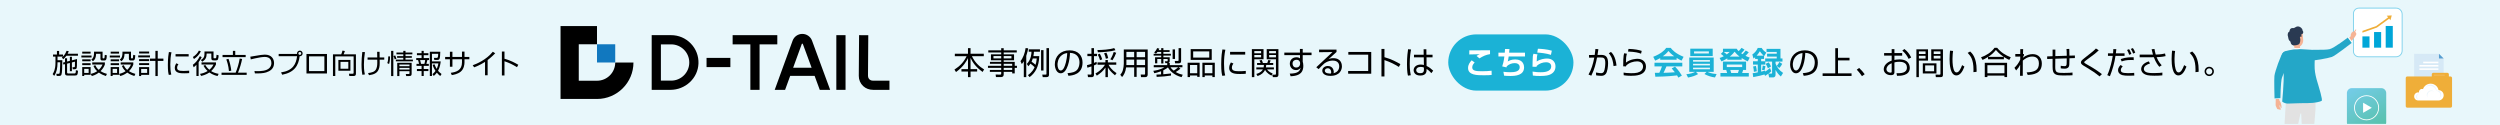 <?xml version="1.0" encoding="UTF-8"?>
<svg xmlns="http://www.w3.org/2000/svg" width="1200" height="60" xmlns:xlink="http://www.w3.org/1999/xlink" viewBox="0 0 1200 60">
  <defs>
    <style>
      .cls-1, .cls-2 {
        fill: none;
      }

      .cls-3 {
        fill: #1178bf;
      }

      .cls-4 {
        fill: #00a6d8;
      }

      .cls-5 {
        fill: #e2e2e2;
      }

      .cls-6 {
        fill: #e8f7fb;
      }

      .cls-7 {
        fill: #d6e9f6;
      }

      .cls-8 {
        fill: #f5b395;
      }

      .cls-9 {
        fill: #2a3a52;
      }

      .cls-10 {
        fill: url(#_新規グラデーションスウォッチ_1);
      }

      .cls-11 {
        clip-path: url(#clippath-1);
      }

      .cls-12 {
        clip-path: url(#clippath-2);
      }

      .cls-13, .cls-14 {
        fill: #fff;
      }

      .cls-2 {
        stroke: #fff;
        stroke-width: .408px;
      }

      .cls-2, .cls-14 {
        stroke-miterlimit: 10;
      }

      .cls-15 {
        opacity: .8;
      }

      .cls-16 {
        opacity: .5;
      }

      .cls-17 {
        fill: #f4c583;
      }

      .cls-18 {
        fill: #d6dce4;
      }

      .cls-14 {
        stroke: #80d2ec;
        stroke-width: .454px;
      }

      .cls-19 {
        fill: #1bb2d6;
      }

      .cls-20 {
        fill: #24a7c8;
      }

      .cls-21 {
        fill: #efae39;
      }

      .cls-22 {
        fill: #579ed0;
      }

      .cls-23 {
        clip-path: url(#clippath);
      }
    </style>
    <clipPath id="clippath">
      <rect class="cls-1" x=".498" y="-.5" width="1200" height="60"/>
    </clipPath>
    <linearGradient id="_新規グラデーションスウォッチ_1" data-name="新規グラデーションスウォッチ 1" x1="1129.94" y1="41.322" x2="1141.959" y2="62.141" gradientUnits="userSpaceOnUse">
      <stop offset="0" stop-color="#58c2e4"/>
      <stop offset="1" stop-color="#33b495"/>
    </linearGradient>
    <clipPath id="clippath-1">
      <rect class="cls-1" x="1159.755" y="40.615" width="12.005" height="7.402"/>
    </clipPath>
    <clipPath id="clippath-2">
      <rect class="cls-1" x="1161.7" y="42.978" width="1.373" height="1.72"/>
    </clipPath>
  </defs>
  <g id="base">
    <rect class="cls-6" width="1200" height="60"/>
  </g>
  <g id="_x30_2">
    <g>
      <path d="M32.981,24.541c-.103.338-.221.728-.493,1.235h4.927v.962h-5.525c-.663.936-1.209,1.391-1.534,1.677l-.663-.806c.234-.182.312-.234.533-.442h-2.613v1.716h2.314c-.026,3.263-.103,6.215-.455,7.008-.13.285-.351.571-1.248.571h-1.001l-.195-1.04h1.027c.234,0,.442,0,.559-.351.156-.494.273-3.51.286-5.188h-1.287v.247c0,2.457-.429,4.589-1.599,6.279l-.741-.858c.481-.767,1.353-2.144,1.353-5.434v-2.951h-1.171v-1.001h1.873v-1.703h1.053v1.703h1.872v.975c.117-.117,1.105-1.066,1.703-2.743l1.026.143ZM33.541,29.209v-1.938h.975v1.69l2.457-.624c-.039,3.497-.039,3.874-.155,4.277-.104.351-.312.637-1.093.637h-.793l-.143-.988.728.013c.222,0,.391-.052.43-.468.039-.325.039-1.599.039-2.197l-1.47.364v4.213h-.975v-3.966l-1.339.338v4.069c0,.572.194.638.649.638h2.757c.61,0,.806,0,.806-1.6l1.027.299c-.104,1.82-.261,2.288-1.392,2.288h-3.601c-.663,0-1.248-.155-1.248-1.04v-4.42l-.78.195-.169-.936.949-.247v-1.833h1.001v1.573l1.339-.338Z"/>
      <path d="M43.941,26.648v.936h-4.889v-.936h4.889ZM43.498,24.814v.923h-4.03v-.923h4.03ZM43.498,28.48v.936h-4.03v-.936h4.03ZM43.498,30.327v.936h-4.03v-.936h4.03ZM43.498,32.199v3.706h-3.081v.585h-.949v-4.29h4.03ZM42.549,33.07h-2.132v1.937h2.132v-1.937ZM50.844,36.489c-.924-.286-2.094-.715-3.381-1.651-1.52,1.145-2.729,1.47-3.393,1.651l-.546-1.014c1.664-.391,2.509-.897,3.106-1.313-1.131-1.04-1.547-1.989-1.78-2.509l.884-.377c.221.494.676,1.43,1.664,2.262.624-.572,1.235-1.313,1.833-2.562h-4.953v-1.027h6.058v1.014c-.221.572-.715,1.859-2.08,3.186,1.223.767,2.366,1.118,3.068,1.312l-.48,1.027ZM49.232,24.814v2.873c0,.13.039.338.311.338h.3c.182,0,.26-.078.311-.286.052-.195.13-.975.156-1.417l.975.234c-.039,2.405-.689,2.483-1.156,2.483h-1.041c-.194,0-.87,0-.87-.832v-2.392h-2.08c-.117,1.963-.481,2.756-1.522,3.588l-.78-.793c.923-.585,1.301-1.677,1.301-3.211,0-.234,0-.39-.014-.585h4.108Z"/>
      <path d="M57.59,26.648v.936h-4.889v-.936h4.889ZM57.148,24.814v.923h-4.03v-.923h4.03ZM57.148,28.48v.936h-4.03v-.936h4.03ZM57.148,30.327v.936h-4.03v-.936h4.03ZM57.148,32.199v3.706h-3.081v.585h-.949v-4.29h4.03ZM56.199,33.07h-2.132v1.937h2.132v-1.937ZM64.494,36.489c-.923-.286-2.094-.715-3.381-1.651-1.52,1.145-2.729,1.47-3.393,1.651l-.546-1.014c1.664-.391,2.509-.897,3.106-1.313-1.131-1.04-1.547-1.989-1.78-2.509l.884-.377c.221.494.676,1.43,1.664,2.262.624-.572,1.235-1.313,1.833-2.562h-4.953v-1.027h6.059v1.014c-.222.572-.716,1.859-2.08,3.186,1.222.767,2.365,1.118,3.067,1.312l-.48,1.027ZM62.881,24.814v2.873c0,.13.039.338.311.338h.3c.182,0,.26-.078.311-.286.052-.195.13-.975.156-1.417l.975.234c-.039,2.405-.689,2.483-1.157,2.483h-1.039c-.195,0-.871,0-.871-.832v-2.392h-2.08c-.117,1.963-.481,2.756-1.522,3.588l-.78-.793c.923-.585,1.3-1.677,1.3-3.211,0-.234,0-.39-.013-.585h4.108Z"/>
      <path d="M71.982,26.596v.949h-5.643v-.949h5.643ZM71.591,24.736v.936h-4.823v-.936h4.823ZM71.591,28.377v.949h-4.823v-.949h4.823ZM71.591,30.314v.91h-4.823v-.91h4.823ZM71.591,32.212v3.719h-3.835v.571h-.988v-4.29h4.823ZM70.629,33.096h-2.873v1.898h2.873v-1.898ZM75.712,36.502h-1.118v-7.267h-2.612v-1.105h2.612v-3.718h1.118v3.718h2.718v1.105h-2.718v7.267Z"/>
      <path d="M82.303,25.101c-.403,1.911-.56,3.848-.56,5.837,0,1.742.104,3.38.481,4.875l-1.209.143c-.208-.845-.442-1.82-.442-4.771,0-3.497.352-5.395.494-6.201l1.235.117ZM85.644,30.834c-.221.312-.624.897-.624,1.703,0,1.131.793,1.508,2.887,1.508.649,0,1.794-.013,2.898-.13v1.17c-.468.039-1.131.104-2.379.104-1.638,0-4.537,0-4.537-2.562,0-1.04.494-1.872.715-2.249l1.04.455ZM90.558,25.998v1.118h-6.292v-1.118h6.292Z"/>
      <path d="M92.56,31.107c1.079-.806,2.288-1.976,3.38-4.147l.871.481c-.273.598-.689,1.353-1.469,2.405v6.644h-1.066v-5.396c-.624.676-.987.949-1.326,1.209l-.39-1.196ZM92.586,27.35c1.378-.845,2.392-2.002,2.886-3.081l.949.39c-.741,1.417-1.664,2.574-3.315,3.679l-.519-.988ZM104.429,36.489c-.806-.182-2.274-.533-3.926-1.703-1.52,1.053-3.055,1.443-3.965,1.651l-.546-.988c.884-.156,2.21-.455,3.666-1.353-1.184-1.105-1.703-2.041-1.989-2.548l.858-.377c.285.494.818,1.365,1.963,2.327,1.183-.975,1.742-2.028,2.002-2.522h-5.76v-1.014h6.942v.949c-.402.871-1.053,2.08-2.327,3.211.663.429,1.69.976,3.602,1.326l-.52,1.04ZM102.493,27.648c0,.299.078.325.364.325h.468c.416,0,.494,0,.624-1.69l1.001.286c-.13,1.781-.273,2.405-1.248,2.405h-1.17c-.585,0-1.092-.078-1.092-1.027v-2.236h-2.236c-.026,1.963-.611,2.938-2.08,3.914l-.715-.793c1.742-1.066,1.742-1.963,1.742-3.692v-.429h4.342v2.938Z"/>
      <path d="M113.113,34.877c.819-1.976,1.534-4.277,1.938-6.786l1.17.208c-.416,2.067-1.093,4.485-1.989,6.578h4.173v1.054h-12.065v-1.054h6.773ZM112.918,24.425v1.937h5.006v1.053h-11.102v-1.053h4.966v-1.937h1.131ZM109.889,34.11c-.208-2.575-.91-4.616-1.262-5.591l1.054-.273c.649,1.69,1.144,3.926,1.339,5.681l-1.131.183Z"/>
      <path d="M122.135,34.11c.493.025.832.039,1.364.039,1.482,0,4.524,0,5.954-1.651.572-.65.819-1.417.819-2.21,0-1.014-.364-2.964-3.172-2.964-1.353,0-3.315.416-4.681.702-1.222.26-1.65.377-2.054.481l-.221-1.3c.507-.065,1.885-.299,3.341-.546,1.053-.182,2.509-.442,3.641-.442,3.146,0,4.42,1.989,4.42,4.082,0,2.743-1.989,3.874-3.758,4.446-1.455.468-3.302.533-5.434.481l-.221-1.118Z"/>
      <path d="M134.915,34.747c5.707-.845,7.215-4.017,7.683-7.761h-8.84v-1.105h8.827c-.013-.065-.025-.13-.025-.234,0-.754.61-1.352,1.352-1.352.754,0,1.352.598,1.352,1.352,0,.715-.571,1.391-1.43,1.352-.559,4.589-2.6,7.761-8.385,8.879l-.533-1.131ZM143.221,25.646c0,.377.312.689.69.689.39,0,.69-.312.69-.689,0-.39-.312-.689-.69-.689s-.69.299-.69.689Z"/>
      <path d="M156.95,25.907v9.361h-9.842v-9.361h9.842ZM155.702,27.051h-7.371v7.072h7.371v-7.072Z"/>
      <path d="M170.847,35.345c0,.924-.43,1.145-1.248,1.145h-1.925l-.169-1.118,1.795.013c.377,0,.441-.155.441-.48v-7.84h-8.801v9.426h-1.118v-10.427h3.965c.247-.546.403-.988.598-1.794l1.157.221c-.078.26-.194.676-.598,1.573h5.902v9.282ZM168.195,33.941h-5.772v-5.188h5.772v5.188ZM167.194,29.69h-3.757v3.302h3.757v-3.302Z"/>
      <path d="M175.175,25.023c-.325,2.041-.494,3.887-.494,5.954,0,2.874.325,4.199.455,4.759l-1.222.156c-.169-1.001-.39-2.471-.39-4.941,0-2.093.143-3.926.39-6.006l1.261.078ZM181.078,27.597c-.013-.429-.025-2.34-.052-2.73h1.17c.013.442.013,2.34.026,2.73h2.223v1.053h-2.21c.052,2.223.065,3.445-.519,4.771-.78,1.755-2.327,2.353-4.603,2.679l-.442-1.04c1.651-.195,3.303-.508,3.952-2.068.507-1.235.494-2.119.455-4.342h-4.641v-1.053h4.641Z"/>
      <path d="M187.226,27.09c0,.403,0,2.288-.468,3.64l-.858-.442c.377-.949.494-2.431.468-3.237l.858.039ZM188.799,24.425v12.077h-1.066v-12.077h1.066ZM189.475,28.52c-.169-.676-.468-1.365-.585-1.612l.78-.312c.091.195.441.923.624,1.573l-.819.351ZM194.636,26.947h3.042v.793h-3.042v.871h3.549v.832h-8.177v-.832h3.575v-.871h-2.965v-.793h2.965v-.871h-3.289v-.845h3.289v-.806h1.053v.806h3.302v.845h-3.302v.871ZM197.587,35.307c0,.884-.183,1.195-1.235,1.195h-1.378l-.208-.987h1.456c.338,0,.338-.234.338-.403v-.936h-4.849v2.327h-1.04v-6.344h6.916v5.149ZM196.56,30.964h-4.849v.819h4.849v-.819ZM196.56,32.563h-4.849v.819h4.849v-.819Z"/>
      <path d="M203.385,24.425v1.118h2.236v.962h-2.236v1.378h2.562v.949h-.819c-.117.598-.338,1.443-.455,1.82h1.157v.962h-2.444v1.521h2.236v.962h-2.236v2.393h-1.027v-2.393h-2.235v-.962h2.235v-1.521h-2.443v-.962h1.222c-.103-.624-.338-1.417-.481-1.82h-.857v-.949h2.561v-1.378h-2.235v-.962h2.235v-1.118h1.027ZM203.698,30.652c.155-.455.324-1.248.377-1.82h-2.418c.182.598.351,1.261.441,1.82h1.6ZM211.329,36.489c-.403-.312-.923-.715-1.651-1.599-.61.832-1.079,1.234-1.469,1.56l-.65-.871c.378-.311.924-.728,1.482-1.547-.949-1.417-1.248-2.418-1.391-2.899l.909-.286c.403,1.053.69,1.664,1.041,2.236.559-1.144.754-2.236.832-2.652h-3.095v6.059h-1.014v-11.648h5.018c.014,1.495-.169,2.951-.351,3.354-.091.208-.273.585-1.079.585h-1.443l-.182-1.001,1.261.013c.572,0,.729-.195.793-1.963h-3.003v3.653h4.199c-.103,1.014-.325,2.769-1.274,4.498.455.519.949.962,1.69,1.547l-.624.962Z"/>
      <path d="M221.755,24.775h1.209v2.562h2.327v1.118h-2.327v1.456c0,1.053-.273,3.172-1.781,4.447-1.431,1.209-3.367,1.534-4.329,1.69l-.481-1.105c2.718-.352,5.383-1.248,5.383-5.019v-1.469h-4.59v3.575h-1.209v-3.575h-2.288v-1.118h2.288v-2.496h1.209v2.496h4.59v-2.562Z"/>
      <path d="M234.065,36.125h-1.248v-6.422c-.416.273-2.522,1.625-5.213,2.613l-.715-1.001c1.872-.663,6.5-2.548,9.659-6.487l1.144.767c-.507.52-1.988,2.002-3.627,3.237v7.293Z"/>
      <path d="M242.153,24.75v3.445c2.925.819,5.031,1.963,6.63,2.899l-.624,1.157c-2.366-1.417-3.666-2.041-6.006-2.847v6.812h-1.248v-11.466h1.248Z"/>
    </g>
    <g>
      <g>
        <path d="M295.31,30c0,4.825-3.925,8.75-8.75,8.75v.001s-8.75,0-8.75,0v-17.5s8.75,0,8.75,0v-8.75h-8.75s-8.75,0-8.75,0v35s8.75,0,8.75,0h8.75c9.65,0,17.5-7.851,17.5-17.5h-8.75Z"/>
        <rect class="cls-3" x="286.56" y="21.25" width="8.75" height="8.75"/>
      </g>
      <g>
        <path d="M322.151,16.875h-9.341s0,26.25,0,26.25h8.997c3.466,0,6.77-1.297,9.303-3.652,2.558-2.378,4.034-5.572,4.157-8.993.129-3.594-1.176-6.998-3.674-9.587-2.5-2.591-5.853-4.018-9.443-4.018ZM322.151,38.703h-4.92s0-17.407,0-17.407h4.92c4.799,0,8.704,3.904,8.704,8.704,0,4.799-3.904,8.703-8.704,8.703Z"/>
        <rect x="339.143" y="27.789" width="11.437" height="4.422"/>
        <polygon points="373.106 16.876 351.663 16.876 351.663 21.297 360.174 21.297 360.174 43.126 364.595 43.126 364.595 21.297 373.106 21.297 373.106 16.876"/>
        <rect x="401.439" y="16.876" width="4.421" height="26.25"/>
        <path d="M389.777,19.521c-.716-1.944-2.589-3.25-4.671-3.25-2.075,0-3.946,1.31-4.656,3.26l-8.588,23.595h4.982s2.447-6.722,2.447-6.722h11.718s2.477,6.722,2.477,6.722h4.989s-8.698-23.605-8.698-23.605ZM380.711,32.501l4.135-11.361c.033-.091.084-.188.269-.189h.001c.184,0,.235.097.269.188l4.186,11.362h-8.86Z"/>
        <path d="M418.882,38.706c-.751,0-1.43-.36-1.864-.989-.254-.367-.386-.835-.382-1.355l.14-19.455-4.419-.032-.14,19.538c-.013,1.888.742,3.638,2.127,4.929,1.234,1.15,2.928,1.784,4.769,1.784h7.829v-4.419h-8.059Z"/>
      </g>
    </g>
    <rect class="cls-19" x="695.155" y="16.5" width="60.102" height="27" rx="13.5" ry="13.5"/>
    <g>
      <path d="M464.633,25.795v-2.699h1.23v2.699h6.359v1.185h-5.699c1.454,3.06,3.689,5.069,5.85,6.345l-.721,1.215c-3.225-2.37-4.619-4.305-5.789-6.72v5.37h3.165v1.14h-3.165v2.685h-1.23v-2.685h-3.135v-1.14h3.135v-5.311c-.54,1.096-1.935,3.96-5.744,6.705l-.75-1.185c2.729-1.726,4.499-3.675,5.834-6.42h-5.654v-1.185h6.314Z"/>
      <path d="M488.048,25.181h-6.269v.885h4.965v2.864h-4.965v.78h5.295v1.86h1.065v1.02h-1.065v2.64h-1.215v-.72h-4.08v1.185c0,.795-.36,1.305-1.305,1.305h-2.415l-.165-1.215,2.189.015c.375,0,.495-.104.495-.465v-.825h-5.444v-.944h5.444v-.99h-6.359v-.976h6.359v-.975h-5.399v-.915h5.399v-.78h-4.92v-2.864h4.92v-.885h-6.194v-1.02h6.194v-1.035h1.2v1.035h6.269v1.02ZM480.578,26.92h-3.72v1.125h3.72v-1.125ZM485.498,26.92h-3.72v1.125h3.72v-1.125ZM485.858,30.625h-4.08v.975h4.08v-.975ZM485.858,32.575h-4.08v.99h4.08v-.99Z"/>
      <path d="M492.608,37.015h-1.185v-7.619c-.405.69-.644.989-.96,1.364l-.63-1.425c1.245-1.455,2.19-4.05,2.46-6.269l1.23.135c-.12.735-.33,1.935-.915,3.615v10.199ZM498.848,26.95c-.165,5.16-1.95,8.04-4.635,10.065l-.81-.96c2.114-1.47,2.76-2.864,3.21-3.824-.78-.766-1.185-1.065-2.011-1.681-.435.645-.69.931-.989,1.245l-.721-1.109c2.16-2.295,2.205-5.025,2.221-5.865h-1.32v-1.14h5.385v1.14h-2.88c-.045.63-.09,1.2-.27,2.13h2.819ZM495.728,28.061c-.12.404-.284.885-.585,1.545.78.54,1.17.855,1.905,1.484.225-.615.465-1.455.585-3.029h-1.905ZM500.888,24.056v9.81h-1.17v-9.81h1.17ZM503.527,23.096v12.674c0,.645-.149,1.245-1.185,1.245h-1.83l-.24-1.215,1.635.015c.36,0,.391-.06.391-.375v-12.344h1.23Z"/>
      <path d="M512.408,35.125c2.354-.21,3.6-.585,4.439-1.425,1.155-1.155,1.306-2.865,1.306-3.78,0-1.755-.87-4.439-4.561-4.545-.029,3.016-1.154,9.81-4.47,9.81-1.755,0-2.805-2.1-2.805-4.305,0-3.72,2.61-6.72,7.064-6.72,4.17,0,6.24,2.55,6.24,5.85,0,5.7-4.8,6.225-6.78,6.375l-.435-1.26ZM509.753,26.425c-2.144,1.575-2.144,4.186-2.144,4.575,0,1.125.375,2.835,1.545,2.835.795,0,1.29-.795,1.59-1.365.45-.885,1.41-3.494,1.515-7.019-.539.09-1.515.24-2.505.975Z"/>
      <path d="M526.463,30.79c-.36.18-.601.285-1.351.615v4.59c0,.825-.659,1.035-1.05,1.035h-1.815l-.21-1.245,1.5.015c.3,0,.359-.12.359-.36v-3.555c-.765.271-1.335.435-1.949.615l-.195-1.23c.96-.226,1.53-.405,2.144-.631v-3.704h-1.949v-1.11h1.949v-2.715h1.215v2.715h1.44v1.11h-1.44v3.255c.601-.24.87-.36,1.23-.511l.12,1.11ZM525.817,35.275c1.155-.645,3.045-1.801,4.59-4.215h-3.614v-1.11h3.81v-1.14h1.17v1.14h4.035v1.11h-3.72c1.364,2.519,3.269,3.659,3.869,4.019l-.765,1.08c-2.16-1.785-2.894-2.851-3.405-3.811v4.681h-1.17v-4.606c-1.185,1.755-2.489,2.79-4.14,3.9l-.66-1.05ZM526.748,24.025c2.1-.03,5.97-.225,8.069-.96l.6,1.035c-2.475.72-6.209.975-8.43.989l-.239-1.065ZM528.008,28.87c-.3-1.11-.63-1.83-1.11-2.685l1.02-.405c.555.975.84,1.74,1.14,2.715l-1.05.375ZM530.812,28.21c-.075-.359-.27-1.5-.87-2.595l1.11-.345c.194.359.51.944.885,2.64l-1.125.3ZM532.957,28.465c.766-1.109,1.395-2.67,1.65-3.539l1.17.42c-.6,1.5-.96,2.295-1.785,3.569l-1.035-.45Z"/>
      <path d="M550.898,35.755c0,1.095-.675,1.26-1.185,1.26h-2.025l-.149-1.245,1.755.03c.255,0,.345-.18.345-.405v-3.029h-4.05v4.515h-1.185v-4.515h-3.87c-.27,2.175-1.095,3.705-1.935,4.619l-.856-1.095c.345-.42.9-1.109,1.2-2.13.3-1.065.479-2.295.479-3.104v-6.915h11.475v12.015ZM544.403,28.601h-3.735v1.859c0,.54,0,.601-.015.78h3.75v-2.64ZM544.403,24.91h-3.735v2.55h3.735v-2.55ZM549.638,24.91h-4.05v2.55h4.05v-2.55ZM549.638,28.601h-4.05v2.64h4.05v-2.64Z"/>
      <path d="M562.088,36.265c-2.204.36-4.079.495-6.899.645l-.104-1.11c.585-.015,1.125-.03,2.22-.09v-1.5c-1.425.555-2.595.795-3.255.93l-.45-1.154c.555-.06,3.135-.36,5.28-1.695h-5.085v-1.035h6.465v-.96h-.9l-.225-.899,1.065.015c.181,0,.271-.045.271-.285v-.81h-2.04v2.159h-1.05v-2.159h-1.891v2.085h-1.065v-2.91h2.955v-.795h-3.63v-.885h3.63v-.87h-1.801c-.345.465-.524.615-.72.81l-.84-.555c.51-.525,1.065-1.245,1.395-2.1l1.065.239c-.12.285-.195.466-.345.721h1.245v-.96h1.05v.96h2.984v.885h-2.984v.87h3.585v.885h-3.585v.795h3.029v1.755c0,.81-.449.93-.69,1.005h.734v1.005h6.061v1.035h-1.846l.9.66c-.705.585-1.455,1.14-2.265,1.62,1.455.869,2.699,1.154,3.359,1.305l-.555,1.155c-3.795-.96-5.82-3.346-6.54-4.695-.495.405-1.02.825-2.234,1.425v1.875c1.034-.06,2.654-.225,3.704-.375v1.005ZM561.849,32.29c.165.27.524.855,1.545,1.62.585-.36,1.44-1.005,2.13-1.62h-3.675ZM564.008,23.71v4.575h-1.154v-4.575h1.154ZM566.934,23.096v6.225c0,.78-.495,1.08-1.141,1.08h-1.739l-.165-1.155,1.44.015c.315,0,.39-.074.39-.404v-5.76h1.216Z"/>
      <path d="M575.828,30.101v6.794h-1.155v-.66h-3.465v.766h-1.155v-6.899h5.775ZM571.208,31.195v3.96h3.465v-3.96h-3.465ZM571.523,23.575h10.109v5.175h-10.109v-5.175ZM572.723,27.641h7.725v-2.971h-7.725v2.971ZM583.102,30.101v6.899h-1.155v-.766h-3.675v.766h-1.125v-6.899h5.955ZM578.273,31.195v3.96h3.675v-3.96h-3.675Z"/>
      <path d="M588.173,23.875c-.465,2.205-.644,4.44-.644,6.735,0,2.01.12,3.899.555,5.624l-1.395.165c-.24-.975-.51-2.1-.51-5.504,0-4.035.404-6.226.569-7.155l1.425.135ZM592.028,30.49c-.255.359-.72,1.035-.72,1.965,0,1.305.914,1.74,3.329,1.74.75,0,2.07-.016,3.345-.15v1.35c-.539.045-1.305.12-2.744.12-1.891,0-5.235,0-5.235-2.955,0-1.199.57-2.159.825-2.595l1.2.525ZM597.698,24.91v1.29h-7.26v-1.29h7.26Z"/>
      <path d="M606.503,23.575v4.86h-4.425v8.579h-1.185v-13.44h5.609ZM605.333,24.505h-3.255v1.051h3.255v-1.051ZM605.333,26.395h-3.255v1.125h3.255v-1.125ZM610.313,36.28c-.525-.24-2.115-.976-3.075-2.731-.555,1.185-1.695,2.325-3.6,2.955l-.615-1.02c2.01-.525,2.835-1.56,3.165-2.176h-3.15v-.96h3.495c.12-.51.12-.869.12-1.17h-3.255v-.944h1.68c-.24-.57-.345-.81-.555-1.23l1.155-.194c.18.39.42,1.05.524,1.425h2.1c.211-.48.405-1.245.435-1.395l1.17.15c-.045.15-.21.675-.495,1.245h1.74v.944h-3.36c-.029.375-.045.66-.149,1.17h3.84v.96h-3.3c.345.511,1.095,1.365,2.685,1.95l-.555,1.02ZM613.643,23.575v12.315c0,.345-.119,1.125-1.05,1.125h-1.605l-.315-1.185,1.38.015c.301,0,.405-.104.405-.495v-6.914h-4.439v-4.86h5.624ZM612.458,24.505h-3.269v1.051h3.269v-1.051ZM612.458,26.395h-3.269v1.125h3.269v-1.125Z"/>
      <path d="M623.948,23.5h1.364v1.74h4.231v1.23h-4.231v3.149c.06.225.136.495.195.825.045.315.09.69.09,1.14,0,4.394-3.45,4.875-6.104,5.024l-.42-1.274c4.29-.03,4.935-1.425,5.234-2.865-.255.405-.779,1.17-2.234,1.17-1.846,0-2.955-1.47-2.955-3.074,0-1.71,1.215-3.075,3.165-3.075,1.05,0,1.425.315,1.725.555l-.015-1.574h-7.515v-1.23h7.499l-.029-1.74ZM624.053,30.175c-.03-.33-.255-1.484-1.74-1.484-.944,0-1.89.555-1.89,1.845,0,.825.465,1.875,1.755,1.875,1.815,0,1.875-1.695,1.875-1.74,0-.104.015-.345,0-.495Z"/>
      <path d="M641.529,23.801v1.14c-.615.54-3.21,2.91-3.78,3.42.57-.24,1.095-.435,2.25-.435,3.854,0,4.125,3.045,4.125,3.915,0,1.59-.915,4.575-5.535,4.575-3,0-3.899-1.41-3.899-2.505,0-1.335,1.26-2.235,2.67-2.235,2.685,0,2.85,2.55,2.85,2.79,0,.285-.045.435-.12.675,2.01-.465,2.731-1.92,2.731-3.284,0-1.636-.945-2.775-3.15-2.775-2.34,0-3.99,1.365-4.064,1.44-.69.585-1.77,1.68-2.655,2.654l-1.14-.885c.42-.36,2.34-2.175,3.029-2.835.75-.705,4.095-3.81,4.771-4.47l-6.45.075v-1.26h8.37ZM638.98,34.63c0-1.065-.66-1.86-1.665-1.86-.795,0-1.41.525-1.41,1.141,0,1.44,2.265,1.395,2.939,1.38.105-.271.136-.405.136-.66Z"/>
      <path d="M658.192,24.94v10.44h-11.084v-1.305h9.629v-7.83h-9.539v-1.305h10.994Z"/>
      <path d="M664.539,23.471v3.975c3.375.945,5.805,2.265,7.649,3.345l-.72,1.335c-2.731-1.635-4.231-2.354-6.93-3.285v7.86h-1.44v-13.229h1.44Z"/>
      <path d="M677.318,23.77c-.21,1.035-.644,3.3-.644,6.915,0,2.909.315,4.529.495,5.43l-1.335.194c-.15-.54-.48-1.8-.48-5.444,0-3.765.36-6.12.525-7.245l1.44.15ZM683.363,26.261l-.029-2.625h1.319l.03,2.625h2.939v1.26h-2.894l.03,4.125c1.41.704,2.085,1.26,3.18,2.279l-.9,1.2c-.869-1.065-1.68-1.65-2.279-2.07v.42c0,.766,0,2.79-3.045,2.79-2.521,0-3.165-1.62-3.165-2.58,0-1.515,1.35-2.699,3.359-2.699.525,0,1.035.06,1.56.21l-.06-3.675h-4.694v-1.26h4.649ZM683.483,32.425c-.359-.149-.765-.315-1.515-.315-1.41,0-2.175.675-2.175,1.56,0,.495.255,1.455,2.01,1.455,1.68,0,1.68-1.155,1.68-1.635v-1.065Z"/>
    </g>
    <g>
      <path class="cls-13" d="M707.831,29.995c-.6.644-1.155,1.335-1.155,2.34,0,1.65,1.681,1.86,4.771,1.86,1.8,0,3.314-.105,4.515-.255l.045,2.024c-.915.12-1.755.165-3.81.165-3.135,0-7.53,0-7.53-3.495,0-1.59.84-2.729,1.726-3.689l1.44,1.05ZM715.211,25.99c-1.875.271-3.39.96-5.1,2.04l-1.365-1.185c.51-.346.72-.45,1.515-.825-.42-.016-4.709.104-5.01.12l.016-1.995c.225.015.614.03.93.03,1.11,0,7.439-.046,9.015-.06v1.875Z"/>
      <path class="cls-13" d="M724.542,23.561c-.06.72-.091,1.185-.165,1.725h7.619v1.815h-7.829c-.15,1.23-.285,1.755-.45,2.399.54-.315,1.71-.975,3.569-.975,3.945,0,4.275,2.925,4.275,3.779,0,3.885-4.17,4.17-6.6,4.17-1.26,0-2.431-.09-2.985-.135l-.345-1.89c.75.09,1.875.225,3.225.225,2.325,0,4.606-.36,4.606-2.415,0-1.515-1.365-1.965-2.356-1.965-1.425,0-2.819.525-3.854,1.515-.06.24-.075.315-.135.54l-2.056-.479c.315-.945.75-2.325,1.035-4.769h-2.85v-1.815h3.045c.06-.855.075-1.05.12-1.785l2.13.06Z"/>
      <path class="cls-13" d="M737.997,26.096c-.24.659-.345,1.305-.375,3.435,1.575-1.17,3.93-1.44,4.95-1.44,2.64,0,4.064,1.681,4.064,3.766,0,1.68-.75,2.954-2.25,3.749-.975.525-2.235.87-5.234.87-1.185,0-2.311-.045-3.375-.21l-.15-1.904c1.68.27,2.94.315,3.72.315,1.38,0,5.235,0,5.235-2.85,0-1.56-1.471-1.95-2.431-1.95-1.68,0-3.329.63-4.56,1.77,0,.18,0,.239-.015.42l-1.965-.03c0-1.02.06-4.05.149-4.965.045-.465.12-.795.301-1.26l1.935.285ZM744.446,26.335c-2.22-.765-5.22-1.034-6.569-1.095l.315-1.845c1.649.045,4.305.24,6.689.93l-.435,2.01Z"/>
    </g>
    <g>
      <path d="M767.215,23.62c-.06.48-.136,1.08-.405,2.745l1.8-.015c2.325-.016,3.269,1.17,3.269,4.05,0,1.515-.315,4.109-1.124,5.085-.721.885-1.681.914-2.25.914-.945,0-1.98-.18-2.356-.239l-.09-1.351c1.305.24,2.175.315,2.475.315.21,0,.96,0,1.351-.78.449-.899.659-2.984.659-4.08,0-2.475-.795-2.715-2.444-2.685l-1.515.03c-.57,2.79-1.17,5.564-2.761,8.715l-1.335-.54c1.365-2.385,2.221-5.22,2.761-8.145l-2.505.045-.03-1.29,2.745-.016c.194-1.319.27-2.1.345-2.88l1.41.12ZM774.504,31.72c-.39-4.034-1.725-5.534-2.279-6.149l1.035-.66c.704.69,2.189,2.25,2.669,6.57l-1.425.239Z"/>
      <path d="M780.91,25.78c-.375,1.425-.435,1.92-.45,4.26,2.235-1.815,5.28-1.815,5.519-1.815,2.46,0,4.08,1.484,4.08,3.689,0,4.47-5.279,4.47-7.14,4.47-.479,0-1.95,0-3.54-.27l-.06-1.275c.72.12,1.725.3,3.614.3,2.415,0,3.825-.225,4.92-1.26.525-.495.81-1.245.81-1.965,0-1.41-1.051-2.46-2.88-2.46-1.77,0-3.99.675-5.265,2.115-.03.135-.03.165-.046.3l-1.335-.03c.016-.51.03-2.85.046-3.194.045-1.695.255-2.476.404-3.075l1.32.21ZM787.705,25.766c-1.306-.48-2.625-.87-6.255-1.02l.225-1.274c3.09.104,4.769.449,6.345.96l-.315,1.335Z"/>
      <path class="cls-19" d="M796.899,27.851c-1.2.72-1.95,1.05-2.415,1.26l-.93-1.845c3.644-1.426,5.43-3.09,6.239-4.29h2.13c.81,1.02,2.28,2.7,6.195,4.29l-.96,1.829c-.48-.21-1.215-.524-2.37-1.274v.855h-7.89v-.824ZM805.599,37.255c-.165-.3-.27-.525-.6-1.065-1.935.226-4.38.525-10.44.645l-.24-1.89c.195,0,1.8.015,2.144.015.435-.825.945-2.055,1.29-3.104h-3.6v-1.755h13.35v1.755h-7.604c-.57,1.335-.945,2.189-1.41,3.09.479,0,2.984-.06,5.444-.256-.329-.449-.72-.944-1.515-1.859l1.59-.856c1.71,1.695,2.985,3.795,3.3,4.306l-1.71.975ZM803.605,27.01c-1.62-1.199-2.37-2.069-2.761-2.534-.72,1.005-1.784,1.875-2.699,2.534h5.46Z"/>
      <path class="cls-19" d="M809.439,35.62c1.965-.165,3.436-.675,4.245-1.125h-2.835v-6.885h11.729v6.885h-2.955c.315.194,1.755.87,4.351,1.05l-.78,1.635c-1.65-.195-3.51-.78-5.07-1.649l1.051-1.035h-5.115l1.02,1.065c-1.29.735-2.641,1.245-4.815,1.665l-.825-1.605ZM811.33,23.365h10.77v3.54h-10.77v-3.54ZM812.665,29.59h8.1v-.75h-8.1v.75ZM812.665,31.405h8.1v-.78h-8.1v.78ZM812.665,33.25h8.1v-.78h-8.1v.78ZM813.144,25.66h7.11v-.975h-7.11v.975Z"/>
      <path class="cls-19" d="M829.105,28.016c-1.245.795-2.146,1.17-2.82,1.454l-.87-1.649c.525-.18,1.17-.375,1.98-.81-.42-.42-.87-.81-1.395-1.14l1.02-1.02v-1.47h6.6c.225.375.359.6.93,1.17.825-.825,1.095-1.185,1.395-1.591l1.426.856c-.24.33-.66.885-1.605,1.755.255.18.555.39.645.45.165-.165.869-.87,1.56-1.77l1.44.84c-.63.841-1.38,1.53-1.59,1.71.915.45,1.53.676,2.04.841l-.93,1.829c-.51-.239-1.56-.734-2.925-1.605v.81h-6.899v-.659ZM838.119,29.561v4.019h-1.41c-.226.78-.315,1.035-.465,1.455h3.18v1.694h-13.619v-1.694h3.209c-.135-.63-.225-.915-.42-1.455h-1.59v-4.019h11.115ZM827.394,24.926c.614.404,1.23.989,1.44,1.199.735-.555,1.02-.824,1.41-1.199h-2.85ZM828.864,30.97v1.215h7.38v-1.215h-7.38ZM835.014,27.175c-1.274-.96-1.98-1.845-2.399-2.369-.435.54-1.065,1.35-2.34,2.369h4.739ZM830.544,33.58c.21.555.255.765.435,1.455h3.225c.225-.54.435-1.29.479-1.455h-4.14Z"/>
      <path class="cls-19" d="M846.97,35.755c-1.141.36-3.345.885-5.415,1.26l-.271-1.875c.601-.075,1.23-.149,2.445-.404v-3.721h-2.28v-1.619h2.28v-1.096h-1.275v-.824c-.255.225-.449.375-.779.63l-.555-1.965c1.05-.645,2.13-1.935,2.609-3.135h1.875c.495.869,1.32,1.709,2.235,2.234l-1.035,1.665-.06-.03v1.425h-1.395v1.096h1.935v-1.335h5.55v-.886h-4.649v-1.38h4.649v-.869h-4.89v-1.485h6.689v4.62h.96v1.515h-3.329v.99c.72,1.619,1.529,3.015,3.614,4.439l-1.065,1.71c-1.261-1.11-1.695-1.695-2.55-3.149v2.31c0,1.14-.856,1.274-1.141,1.274h-1.949l-.36-1.77c-.615.435-1.035.72-1.575,1.05l-.27-.675ZM842.845,31.66c.165.644.39,1.905.435,2.535l-1.41.3c-.045-.856-.18-1.8-.374-2.58l1.35-.255ZM846.564,26.71c-.09-.075-1.2-1.065-1.815-2.114-.494.765-.975,1.47-1.545,2.114h3.36ZM850.209,34.225c-.3.285-.569.54-1.335,1.11h1.306c.315,0,.42-.06.42-.375v-5.385h-3.255v1.44h-1.995v3.375c.84-.194,1.38-.345,1.905-.51l.029.48c.255-.165,1.38-.856,2.325-1.695l.6,1.56ZM847.419,31.78c-.074.495-.284,1.425-.465,1.935l-1.185-.195c.225-.855.315-1.664.345-2.055l1.305.315ZM849.01,29.95c.734,1.05.93,1.62,1.05,2.01l-1.485.81c-.33-.885-.495-1.305-1.05-2.144l1.485-.675ZM855.459,30.64c-.51,1.051-1.095,1.695-1.38,1.995l-1.23-1.005c.614-.72.93-1.215,1.215-1.875l1.395.885Z"/>
      <path d="M865.344,35.125c2.354-.21,3.6-.585,4.439-1.425,1.155-1.155,1.306-2.865,1.306-3.78,0-1.755-.87-4.439-4.561-4.545-.029,3.016-1.154,9.81-4.47,9.81-1.755,0-2.805-2.1-2.805-4.305,0-3.72,2.61-6.72,7.064-6.72,4.17,0,6.24,2.55,6.24,5.85,0,5.7-4.8,6.225-6.78,6.375l-.435-1.26ZM862.688,26.425c-2.144,1.575-2.144,4.186-2.144,4.575,0,1.125.375,2.835,1.545,2.835.795,0,1.29-.795,1.59-1.365.45-.885,1.41-3.494,1.515-7.019-.54.09-1.515.24-2.505.975Z"/>
      <path d="M882.234,27.73h5.534v1.26h-5.534v6.225h6.51v1.245h-13.89v-1.245h6.074v-12.09h1.306v4.606Z"/>
      <path d="M893.738,36.55c-1.065-1.605-1.994-2.58-2.489-3.104l1.14-.84c.975.899,2.04,2.159,2.67,3.015l-1.32.93Z"/>
      <path d="M908.004,23.575h1.32v1.89h3.72v1.245h-3.72v2.056c.495-.091,1.275-.256,2.46-.256.855,0,2.415.12,3.479.945.84.66,1.44,1.83,1.44,3.104,0,3.931-4.785,3.856-6.135,3.825l-.255-1.23c1.965.015,5.01.015,5.01-2.731,0-2.625-2.64-2.76-3.646-2.76-.494,0-1.515.03-2.354.315v4.619c0,.525,0,1.485-1.725,1.485-1.83,0-3.405-1.095-3.405-2.82,0-1.71,1.35-3.314,3.81-4.17v-2.385h-3.63v-1.245h3.63v-1.89ZM908.004,30.355c-2.069.824-2.505,2.204-2.505,2.789,0,1.096.886,1.726,1.935,1.726.33,0,.569-.045.569-.465v-4.05ZM914.094,23.516c1.275.944,2.49,2.385,3.271,4.064l-1.23.69c-.825-1.665-1.47-2.565-3.029-3.96l.989-.795Z"/>
      <path d="M925.449,23.681v5.399h-4.396v7.935h-1.185v-13.334h5.58ZM924.264,24.67h-3.194v1.261h3.194v-1.261ZM924.264,26.785h-3.194v1.32h3.194v-1.32ZM929.499,35.26h-6.555v-4.875h6.555v4.875ZM928.374,31.405h-4.29v2.805h4.29v-2.805ZM932.618,35.815c0,.75-.165,1.2-1.05,1.2h-2.37l-.135-1.2,1.92.016c.42,0,.435-.195.435-.435v-6.314h-4.425v-5.399h5.624v12.134ZM931.419,24.67h-3.24v1.261h3.24v-1.261ZM931.419,26.785h-3.24v1.32h3.24v-1.32Z"/>
      <path d="M937.48,24.46c-.105.721-.285,1.965-.285,3.795,0,2.28.18,4.695.99,5.985.149.255.524.524,1.005.524,1.125,0,1.965-1.77,2.625-3.51l1.109.72c-.915,2.445-2.13,4.231-3.869,4.231-2.94,0-3.255-5.28-3.255-7.769,0-1.545.12-3.106.21-4.125l1.47.149ZM947.244,34.63c.015-.345.03-.69.03-1.17,0-5.085-1.471-6.66-2.79-8.085l1.2-.66c.885.825,3.09,2.865,3.09,8.805,0,.405-.016.676-.03.96l-1.5.15Z"/>
      <path d="M961.869,28.45h-7.619v-1.095c-1.215.779-2.085,1.154-2.625,1.395l-.72-1.245c2.399-.84,4.904-2.34,6.479-4.574h1.245c1.89,2.31,3.975,3.54,6.539,4.574l-.705,1.245c-.465-.195-1.26-.54-2.595-1.395v1.095ZM963.399,30.145v6.839h-1.26v-.69h-8.19v.69h-1.261v-6.839h10.71ZM962.14,31.3h-8.19v3.87h8.19v-3.87ZM961.81,27.311c-2.144-1.425-3.3-2.76-3.795-3.33-1.005,1.335-2.295,2.43-3.705,3.33h7.5Z"/>
      <path d="M972.789,34.75c3.87-.165,5.88-1.08,5.88-4.29,0-2.625-1.619-3.314-3.239-3.314-2.13,0-3.84,1.35-4.485,1.949l-.015,7.305h-1.32l.06-5.31c-.54,1.035-.856,1.59-1.92,2.731l-.825-1.275c1.095-1.05,2.04-2.28,2.774-3.885l.016-1.515-2.37.029v-1.244h2.37l.015-2.34h1.38l-.075,2.34.45-.016v.69c-.21.315-.524.899-.54,1.125,1.665-1.335,3.375-1.755,4.74-1.755,2.955,0,4.394,2.085,4.394,4.499,0,4.995-4.305,5.356-6.779,5.505l-.511-1.23Z"/>
      <path d="M993.249,23.485c.029.51.06,2.775.074,3.225l2.625-.075v1.245l-2.609.09c0,3.226-.105,3.556-.285,3.96-.45,1.035-1.65,1.035-2.115,1.035-.6,0-1.2-.06-1.785-.165v-1.23c.36.06,1.141.18,1.756.18.374,0,.855-.015,1.005-.585.09-.36.09-.644.119-3.149l-5.489.18-.03,4.005c-.015,2.729.84,2.805,4.17,2.805,2.43,0,3.465-.12,4.11-.195l.015,1.306c-.495.029-1.425.104-3.854.104-2.37,0-4.005-.015-4.936-1.02-.404-.45-.779-1.02-.779-3.15v-3.81l-2.596.09-.029-1.26,2.625-.09v-3.18h1.335l-.016,3.135,5.49-.181c0-1.694-.09-2.67-.135-3.239l1.335-.03Z"/>
      <path d="M1007.769,36.67c-1.92-1.62-4.019-3-6.194-4.275-2.13-1.244-2.731-1.605-2.731-2.43,0-.66.435-1.095,1.695-2.085,3.944-3.09,4.38-3.435,5.505-4.604l1.35.87c-1.755,1.649-2.16,1.935-5.744,4.545-.766.555-.9.69-1.006.795-.135.135-.194.255-.194.39,0,.255,0,.36,1.095.945,1.095.6,4.29,2.37,7.38,4.755l-1.155,1.095Z"/>
      <path d="M1015.84,23.605c-.15,1.395-.165,1.545-.226,1.98h4.17v1.23h-4.35c-.495,3.465-1.395,6.494-2.67,9.779l-1.274-.524c1.395-2.926,2.34-7.231,2.625-9.255h-2.295v-1.23h2.459c.091-.944.105-1.515.12-2.024l1.44.045ZM1018.899,31.9c-.359.345-.899.869-.899,1.694,0,.96.435,1.516,3.435,1.516,1.185,0,2.16-.075,2.97-.136l.06,1.29c-.465.03-1.034.075-2.43.075-1.62,0-2.399-.045-3.3-.27-1.14-.301-2.069-1.141-2.069-2.386,0-1.305.944-2.189,1.26-2.489l.975.705ZM1024.194,28.825c-.405-.015-.78-.03-1.35-.03-2.311,0-3.42.33-4.455.705l-.45-1.17c2.565-.899,4.935-.885,6.225-.84l.03,1.335ZM1022.019,26.306c-.15-.466-.54-1.56-1.02-2.325l.96-.375c.495.675.931,1.77,1.096,2.28l-1.035.42ZM1023.909,25.721c-.39-1.02-.524-1.365-1.095-2.25l.975-.391c.48.676.87,1.395,1.125,2.19l-1.005.45Z"/>
      <path d="M1034.154,23.5c.09.585.255,1.53.585,2.686,2.489-.045,3.824-.36,4.484-.51l.255,1.26c-.615.149-1.845.435-4.305.51.81,2.115,1.995,3.39,2.445,3.87l-1.125.765c-.45-.525-1.695-1.95-2.655-4.62-.24.016-.345.016-1.29.016h-5.505v-1.261h6.375c-.225-.75-.315-1.095-.644-2.579l1.38-.136ZM1031.994,30.475c-1.605.495-2.94,1.275-2.94,2.596,0,2.01,2.94,2.01,4.905,2.01,2.13,0,3.33-.15,3.99-.24l-.03,1.335c-1.23.135-2.535.165-3.81.165-3.045,0-3.99-.36-4.771-.78-.705-.375-1.574-1.17-1.574-2.399,0-1.23.84-2.85,3.659-3.705l.57,1.02Z"/>
      <path d="M1044.055,24.46c-.105.721-.285,1.965-.285,3.795,0,2.28.18,4.695.99,5.985.149.255.524.524,1.005.524,1.125,0,1.965-1.77,2.625-3.51l1.109.72c-.915,2.445-2.13,4.231-3.869,4.231-2.94,0-3.255-5.28-3.255-7.769,0-1.545.12-3.106.21-4.125l1.47.149ZM1053.819,34.63c.015-.345.03-.69.03-1.17,0-5.085-1.471-6.66-2.79-8.085l1.199-.66c.886.825,3.091,2.865,3.091,8.805,0,.405-.016.676-.03.96l-1.5.15Z"/>
      <path d="M1062.669,34.285c0,1.23-1.005,2.234-2.235,2.234-1.244,0-2.234-1.005-2.234-2.234,0-1.245,1.005-2.235,2.234-2.235,1.216,0,2.235.976,2.235,2.235ZM1058.949,34.285c0,.81.66,1.47,1.484,1.47.81,0,1.471-.66,1.471-1.47,0-.84-.676-1.485-1.471-1.485-.81,0-1.484.66-1.484,1.485Z"/>
    </g>
  </g>
  <g id="_イラスト" data-name="イラスト">
    <g class="cls-23">
      <g>
        <g>
          <path id="_パス_170" data-name="パス_170" class="cls-14" d="M1150.091,27.265h-17.795c-1.457,0-2.638-1.181-2.638-2.638V6.528c0-1.457,1.181-2.638,2.638-2.638h17.795c1.623,0,2.939,1.316,2.939,2.939h0v17.498c-.001,1.623-1.316,2.938-2.939,2.938"/>
          <rect id="_長方形_318" data-name="長方形_318" class="cls-4" x="1133.958" y="17.468" width="3.404" height="5.41"/>
          <rect id="_長方形_319" data-name="長方形_319" class="cls-4" x="1139.547" y="15.377" width="3.404" height="7.5"/>
          <rect id="_長方形_320" data-name="長方形_320" class="cls-4" x="1145.138" y="12.463" width="3.404" height="10.414"/>
          <path id="_パス_212" data-name="パス_212" class="cls-21" d="M1148.044,7.396l-2.41.14.65.797-5.705,4.158-6.619,2.326v.859l6.944-2.441,5.889-4.273.618.759.633-2.325Z"/>
        </g>
        <g id="_グループ_996" data-name="グループ_996">
          <path id="_パス_300" data-name="パス_300" class="cls-8" d="M1094.773,49.37l.319,1.345.06,1.084-.042.012-.39-.092-.157-.302-.043-.478-.232-.472-.092.107.04.834.698,1.087-.575.152-1.293-.31-.68-1.482-.09-.472.046-2.214-.041-1.749,1.7-.094.054,1.739.718,1.305Z"/>
          <path id="_パス_304" data-name="パス_304" class="cls-13" d="M1099.184,26.038s1.054,1.391.336,2.772-3.697,6.379-4.339,8.573c-.623,2.127-.731,10.045-.731,10.045l-2.559.134s-.242-9.297-.044-11.08c.239-2.16,3.074-9.964,3.974-10.93,1.141-1.225,2.96-.288,3.364.488"/>
          <rect id="_長方形_342" data-name="長方形_342" class="cls-8" x="1101.302" y="20.795" width="2.717" height="4.347" transform="translate(.89 72.859) rotate(-3.786)"/>
          <path id="_パス_305" data-name="パス_305" class="cls-8" d="M1105.489,18.601c.325,1.909-.731,3.682-2.361,3.96s-3.212-1.046-3.537-2.955c-.046-.268-.784-3.72-.777-3.981l1.036-1.28,3.375-.575c.468-.08.947.05,1.311.355l.049.041c.318.265.521.643.568,1.054.123,1.099.3,3.177.334,3.381"/>
          <path id="_パス_306" data-name="パス_306" class="cls-9" d="M1104.845,16.379c-.088.034-.16.1-.2.185,0,0,.201,1.133-.09,1.247-.09.034-.279-.265-.279-.265-.18-.06-.23.054-.306.261-.033.142-.025.291.024.429.143.304.196.642.154.975.007.595-.121,1.185-.376,1.723-.205.286-.509.487-.853.564-.517.195-1.068.288-1.621.273-.752.117-1.477-.33-1.709-1.055-.154-.328,0-.798-.606-1.132-.41-.359-.644-1.205-.729-2.006-.328-.781-.144-2.017.429-2.251.501-.205.07-1.096,1.02-1.684.429-.268.805-.135,1.271-.177.021-.003.043-.007.063-.012.054-.016.11-.028.167-.043.326-.119.581-.405,1.234-.651.8-.3,1.952.161,2.546,1.081.16.242.242.526.238.816.364.345.445.894.197,1.329-.117.219-.333.367-.579.396"/>
          <path id="_パス_307" data-name="パス_307" class="cls-18" d="M1104.001,23.709l5.119.306c2.022.208,1.733,1.561,1.825,3.191l-.215,9.41,1.11,9.183-.188,1.127-.331.551-.035.905-13.948.019.017-.93-.403-.636-.008-1.151-.233-6.279-.512-5.545-1.038-5.402c-.065-1.169.1-3.151,1.741-3.761,1.436-.365,2.889-.657,4.354-.876l1.426.006,1.317-.119Z"/>
          <path id="_パス_308" data-name="パス_308" class="cls-13" d="M1104.33,23.758l-.262-.707-.042-.006-1.269.059-1.462-.045-.042.006-.322.864,1.894-.069,1.505-.102Z"/>
          <path id="_パス_309" data-name="パス_309" class="cls-5" d="M1095.944,69.851l-1.385,17.557,3.091.202,3.158-17.343,3.421-15.811.355.155.69,15.183.594,17.943h3.265l.878-17.404,1.434-17.867v-4.782h-14.269l-.023,2.29-1.21,19.877Z"/>
          <polygon class="cls-8" points="1130.507 15.134 1131.026 14.354 1130.792 14.055 1129.991 15.021 1129.342 15.799 1129.307 15.815 1129.363 15.691 1129.575 15.456 1129.772 15.236 1129.734 14.96 1129.704 14.956 1128.876 15.559 1128.381 16.442 1128.35 17.401 1126.351 19.217 1127.779 20.742 1130.048 18.112 1130.694 17.196 1131.087 16.277 1130.507 15.134"/>
          <path id="_パス_311" data-name="パス_311" class="cls-13" d="M1107.272,25.915c.169-.925.896-1.647,1.823-1.809,1.544-.199,6.973.145,9.193-.394,2.221-.539,9.128-5.873,9.128-5.873l1.744,2.343s-8.189,6.4-9.873,7.016c-1.749.64-9.186,1.945-10.495,1.756-1.656-.237-1.925-2.265-1.519-3.039"/>
          <path id="_パス_312" data-name="パス_312" class="cls-20" d="M1094.596,47.13c0-.079.103-7.626.713-9.713.607-2.073,3.426-6.811,4.329-8.548.726-1.395-.24-2.768-.341-2.905-.413-.62-1.076-1.028-1.815-1.119-.652-.107-1.314.123-1.759.612-.926.994-3.762,8.78-4.009,11.007-.196,1.771.045,10.419.054,10.8l2.829-.133Z"/>
          <path id="_パス_313" data-name="パス_313" class="cls-20" d="M1128.827,20.598c-.328.257-7.81,6.108-9.497,6.724-1.748.64-9.222,1.955-10.56,1.763-.26-.035-.51-.121-.736-.253-.332-.202-.599-.495-.771-.843-.344-.656-.388-1.43-.119-2.12.187-.973.957-1.729,1.934-1.896.593-.076,1.734-.074,3.056-.071,2.119.005,4.759.011,6.122-.32,2.168-.527,8.597-5.487,8.664-5.538l1.907,2.555Z"/>
          <path id="_パス_314" data-name="パス_314" class="cls-20" d="M1111.974,38.143c-.68-2.626-1.008-4.351-.975-7.063l.016-.787.011-.515.054-2.579c-.013-.222-.018-.44-.023-.649-.032-1.328-.06-2.476-1.927-2.667l-5.119-.305h-.01l-1.314.121-1.449-.004c-1.474.218-2.935.513-4.379.883-1.744.648-1.894,2.717-1.825,3.912l1.036,5.387.137.77c.09,5.241-.751,14.125-.751,14.125.756.589,1.681.921,2.64.947,1.548.015,4.538-.228,9.527-.227,3.697,0,6.127-.698,6.761-1.088s-1.181-6.072-2.409-10.259"/>
        </g>
        <g>
          <g class="cls-15">
            <path id="_パス_168" data-name="パス_168" class="cls-10" d="M1143.011,61.166h-14.124c-1.31,0-2.372-1.062-2.372-2.372v-14.124c0-1.31,1.062-2.372,2.372-2.372h14.124c1.31,0,2.372,1.062,2.372,2.372v.001s0,14.123,0,14.123c0,1.31-1.062,2.373-2.373,2.373"/>
          </g>
          <polygon class="cls-13" points="1138.483 51.732 1134.279 49.304 1134.279 54.159 1138.483 51.732"/>
          <circle class="cls-2" cx="1135.95" cy="51.732" r="5.803"/>
        </g>
        <g>
          <path id="_パス_136" data-name="パス_136" class="cls-7" d="M1158.791,25.828v15.394h14.16v-13.152l-2.242-2.242h-11.917Z"/>
          <path id="_パス_137" data-name="パス_137" class="cls-22" d="M1172.95,28.071l-2.242-2.242v2.242h2.242Z"/>
          <rect id="_長方形_257" data-name="長方形_257" class="cls-13" x="1163.135" y="29.612" width="7.295" height=".752"/>
          <rect id="_長方形_258" data-name="長方形_258" class="cls-13" x="1161.311" y="31.207" width="9.119" height=".752"/>
          <rect id="_長方形_259" data-name="長方形_259" class="cls-13" x="1161.311" y="32.801" width="9.119" height=".752"/>
          <path id="_パス_138" data-name="パス_138" class="cls-21" d="M1176.239,51.686h-20.738c-.414,0-.749-.335-.749-.749v-13.49c0-.414.335-.749.749-.749h20.738c.414,0,.749.335.749.749v13.49c0,.414-.335.749-.749.749"/>
          <path id="_パス_139" data-name="パス_139" class="cls-21" d="M1175.462,38.999c0,.414-.335.749-.749.749h-7.458v-4.054c0-.414.335-.749.749-.749h6.709c.414,0,.749.335.749.749v3.305Z"/>
          <rect id="_長方形_260" data-name="長方形_260" class="cls-17" x="1168.254" y="35.911" width="5.176" height=".252"/>
          <path id="_パス_140" data-name="パス_140" class="cls-13" d="M1170.523,43.251c-.449-2.11-2.524-3.457-4.634-3.008-1.324.282-2.408,1.229-2.864,2.503-.766-.255-1.593.159-1.849.924-.05.15-.075.306-.075.464.001.083.008.165.022.247-1.051-.217-2.079.459-2.296,1.509-.217,1.051.459,2.079,1.509,2.296.129.027.26.04.392.04.038,0,.077-.002.115-.004.024.002.048.004.071.004h9.495c.004,0,.008,0,.012-.001.015,0,.031.001.046.001,1.374.004,2.491-1.107,2.495-2.481.004-1.358-1.082-2.468-2.44-2.495"/>
          <g id="_グループ_226" data-name="グループ_226" class="cls-16">
            <g id="_グループ_225" data-name="グループ_225">
              <g class="cls-11">
                <g id="_グループ_224" data-name="グループ_224">
                  <path id="_パス_141" data-name="パス_141" class="cls-7" d="M1160.164,46.444c0-.884.549-1.551,1.398-1.551.02,0,.038.002.058.003-.86-.157-1.684.414-1.841,1.274-.157.86.414,1.684,1.274,1.841.014.003.027.005.041.007-.62-.206-.93-.86-.93-1.574"/>
                  <path id="_パス_142" data-name="パス_142" class="cls-7" d="M1171.76,45.536c0-1.106-.464-2.015-2.242-2.001-.174-1.67-1.413-2.919-2.945-2.919-1.047,0-2.0.791-2.581,1.571,1.181-1.295,3.189-1.387,4.484-.205.49.447.828,1.036.965,1.685,1.116.024,2.001.949,1.977,2.065-.01.462-.178.906-.476,1.259.432-.372.818-.839.818-1.454"/>
                  <g id="_グループ_223" data-name="グループ_223" class="cls-16">
                    <g id="_グループ_222" data-name="グループ_222">
                      <g class="cls-12">
                        <g id="_グループ_221" data-name="グループ_221">
                          <path id="_パス_143" data-name="パス_143" class="cls-7" d="M1163.072,42.992c-.059-.008-.118-.012-.177-.013-.396-.005-.767.19-.986.52-.204.344-.263.756-.163,1.144.004,0,.039.055.044.056-.017-.102-.028-.206-.033-.309-.014-.746.57-1.367,1.315-1.399"/>
                        </g>
                      </g>
                    </g>
                  </g>
                  <path id="_パス_144" data-name="パス_144" class="cls-7" d="M1165.345,47.011s-.907-1.138-.296-2.353c.612-1.215,1.958-1.637,3.405-.723,0,0-2.148-.827-2.943.692-.795,1.519-.167,2.384-.167,2.384"/>
                </g>
              </g>
            </g>
          </g>
        </g>
      </g>
    </g>
  </g>
</svg>